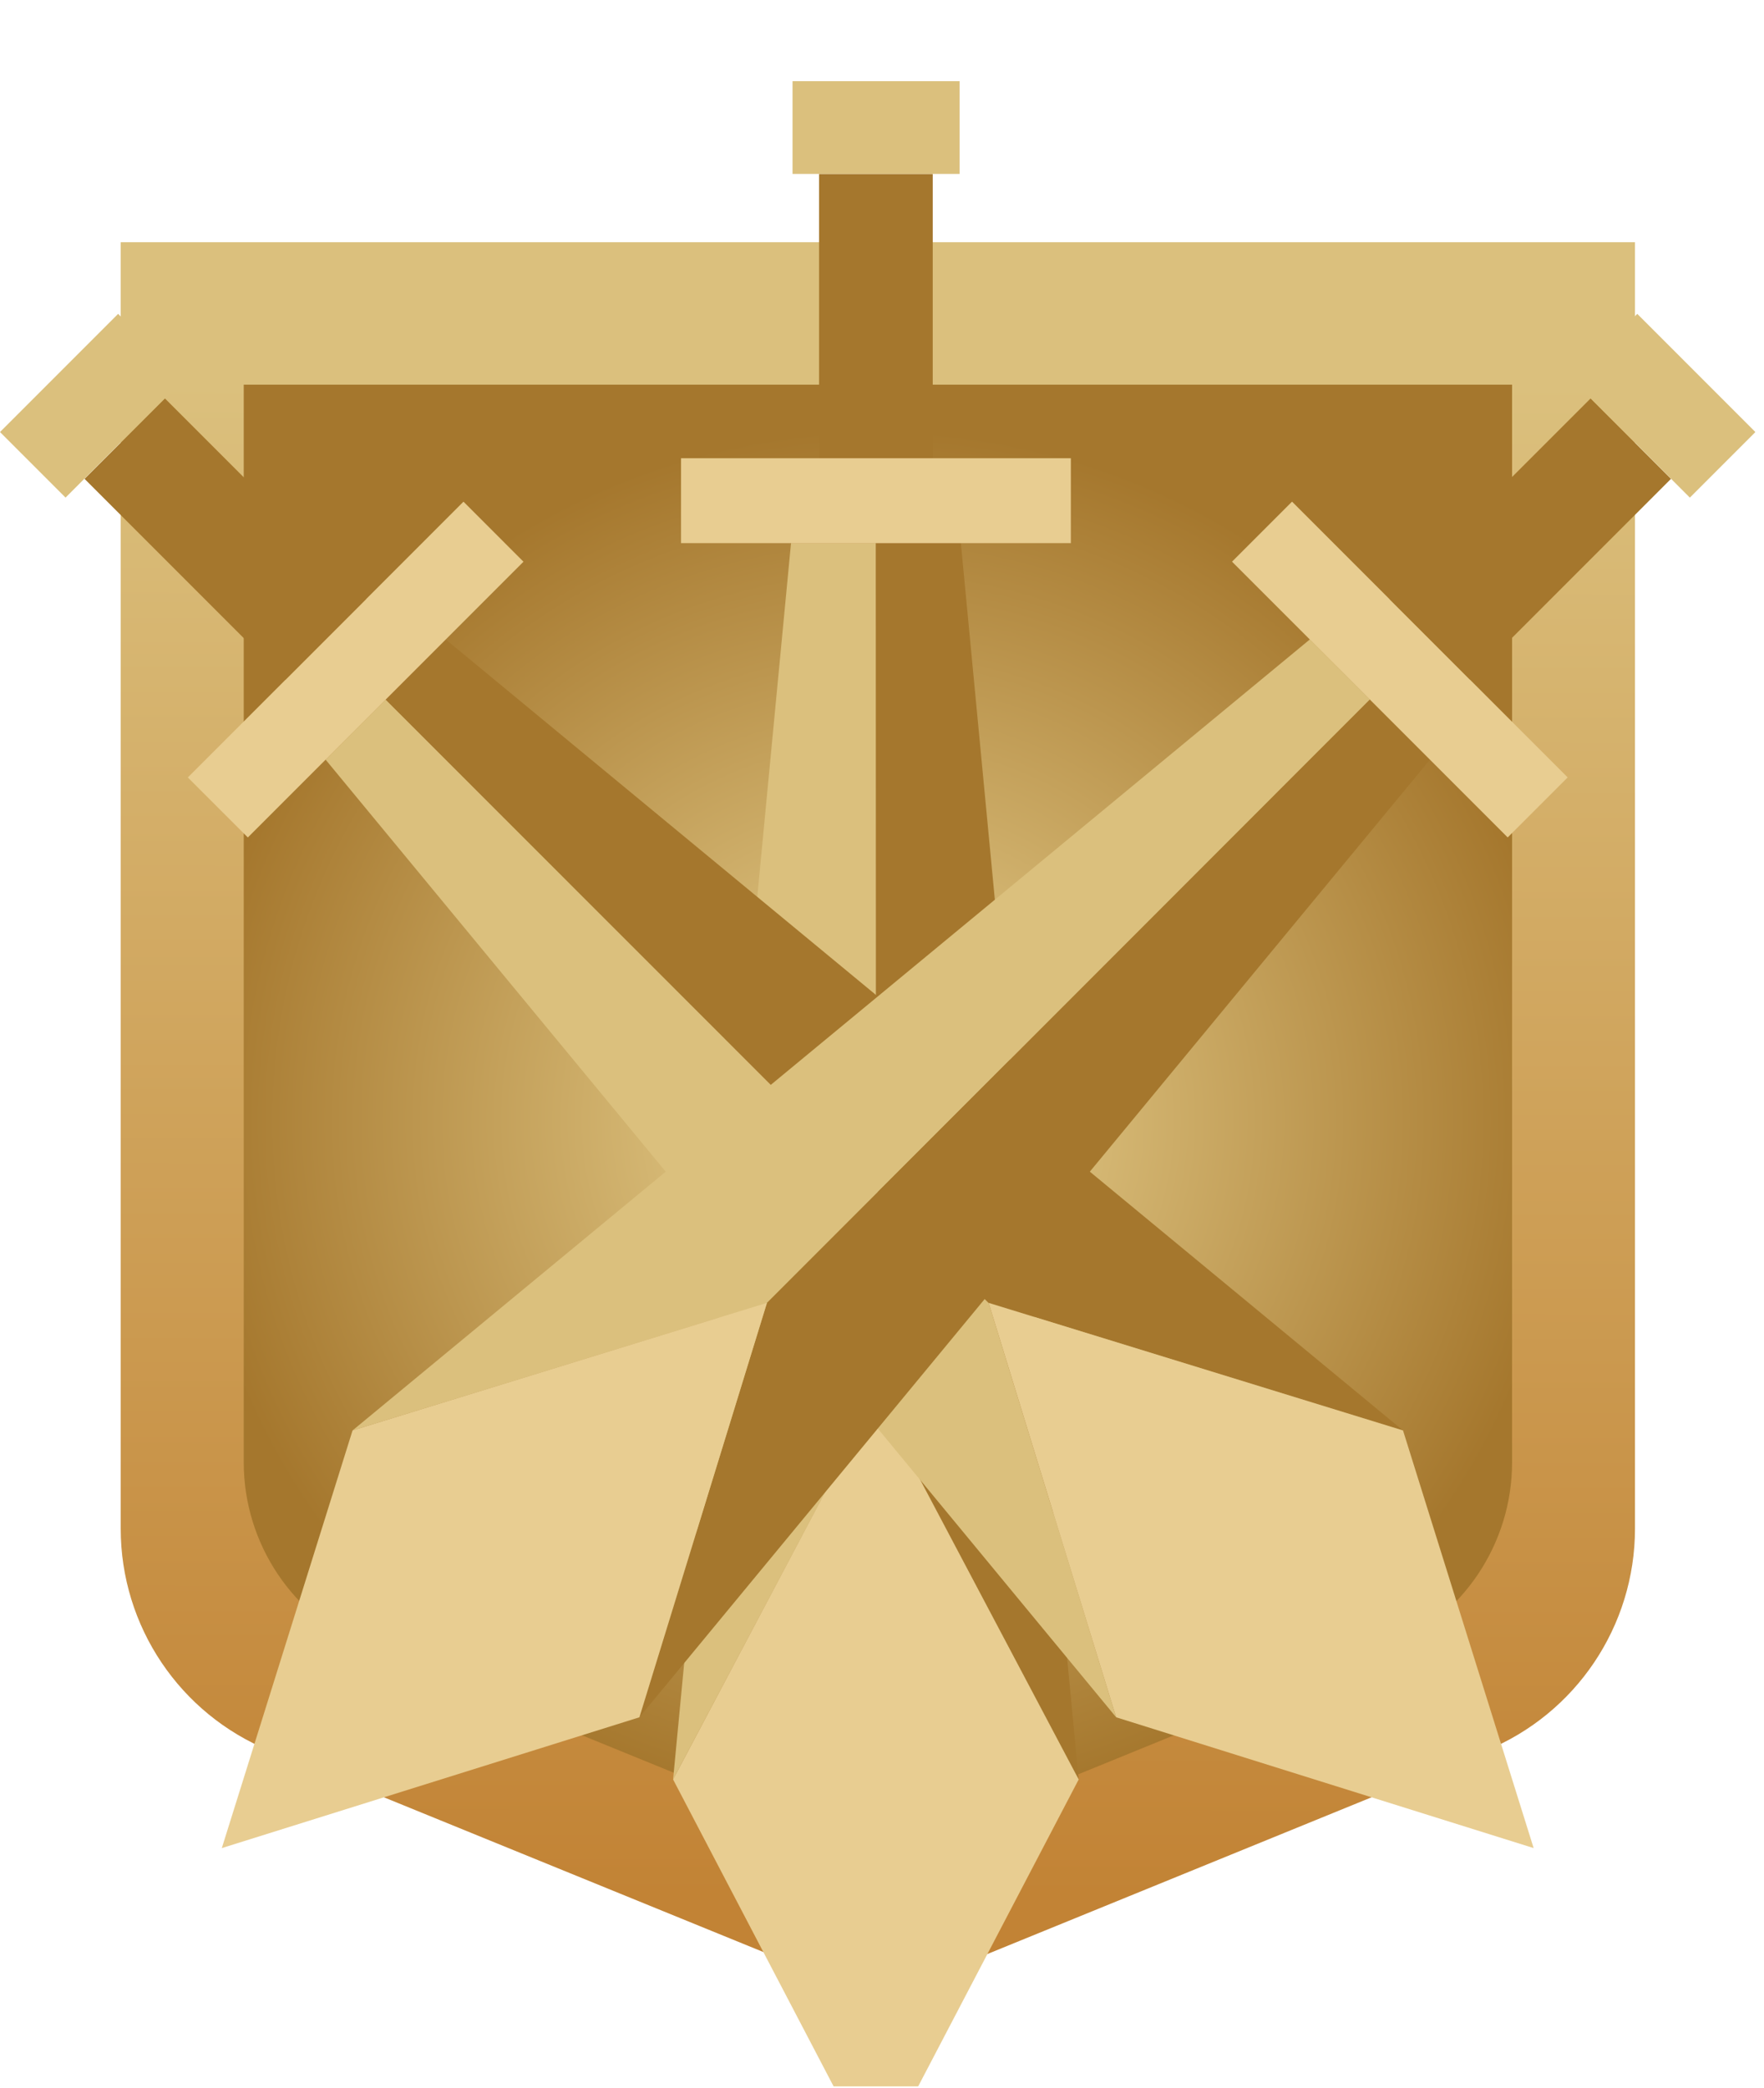 <svg width="153" height="181" viewBox="0 0 153 181" fill="none" xmlns="http://www.w3.org/2000/svg">
<g clip-path="url(#clip0_552_2878)">
<path d="M10.48 20.999H141.81V132.529C141.81 140.979 136.69 148.599 128.86 151.789L76.14 173.289L23.42 151.799C15.59 148.609 10.47 140.989 10.47 132.539V21.009L10.48 20.999Z" fill="url(#paint0_linear_552_2878)"/>
<path d="M21.14 33.349H131.15V126.779C131.15 133.859 126.86 140.239 120.31 142.909L76.15 160.919L31.99 142.909C25.43 140.239 21.14 133.859 21.14 126.779V33.349Z" fill="url(#paint1_radial_552_2878)"/>
<g filter="url(#filter0_d_552_2878)">
<path d="M68.61 40.079L58.38 147.279L75.97 114.049V40.079H68.61Z" fill="#DBC07D"/>
<path d="M83.34 40.079L93.56 147.279L75.97 114.049V40.079H83.34Z" fill="#A5772D"/>
<path d="M75.97 180.899L58.38 147.279L75.97 114.049L93.56 147.279L75.97 180.899Z" fill="#E8CD91"/>
<path d="M59.07 40.089L92.88 40.089V32.729L59.07 32.729V40.089Z" fill="#E8CD91"/>
<path d="M80.9 32.719V8.079H71.04V32.719H80.9Z" fill="#A5772D"/>
<path d="M83.23 8.079V0.039L68.74 0.039V8.079H83.23Z" fill="#DBC07D"/>
</g>
<g filter="url(#filter1_d_552_2878)">
<path d="M28.239 58.859L96.809 141.889L85.749 105.959L33.449 53.649L28.239 58.859Z" fill="#DBC07D"/>
<path d="M38.659 48.439L121.689 117.019L85.749 105.959L33.449 53.649L38.659 48.439Z" fill="#A5772D"/>
<path d="M133.02 153.229L96.81 141.889L85.75 105.959L121.69 117.019L133.02 153.229Z" fill="#E8CD91"/>
<path d="M21.497 65.608L45.404 41.701L40.2 36.496L16.293 60.404L21.497 65.608Z" fill="#E8CD91"/>
<path d="M31.727 44.967L14.304 27.544L7.332 34.516L24.755 51.939L31.727 44.967Z" fill="#A5772D"/>
<path d="M15.931 25.896L10.246 20.211L0 30.457L5.685 36.142L15.931 25.896Z" fill="#DBC07D"/>
</g>
<g filter="url(#filter2_d_552_2878)">
<path d="M113.609 48.439L30.579 117.019L66.519 105.959L118.819 53.649L113.609 48.439Z" fill="#DBC07D"/>
<path d="M124.029 58.859L55.459 141.889L66.519 105.959L118.819 53.649L124.029 58.859Z" fill="#A5772D"/>
<path d="M19.239 153.229L30.579 117.019L66.519 105.959L55.459 141.889L19.239 153.229Z" fill="#E8CD91"/>
<path d="M106.86 41.697L130.768 65.604L135.972 60.4L112.065 36.492L106.86 41.697Z" fill="#E8CD91"/>
<path d="M127.509 51.938L144.933 34.515L137.961 27.543L120.537 44.966L127.509 51.938Z" fill="#A5772D"/>
<path d="M146.569 36.144L152.254 30.459L142.008 20.212L136.323 25.898L146.569 36.144Z" fill="#DBC07D"/>
</g>
</g>
<defs>
<filter id="filter0_d_552_2878" x="48.38" y="-2.961" width="55.18" height="200.86" filterUnits="userSpaceOnUse" color-interpolation-filters="sRGB">
<feFlood flood-opacity="0" result="BackgroundImageFix"/>
<feColorMatrix in="SourceAlpha" type="matrix" values="0 0 0 0 0 0 0 0 0 0 0 0 0 0 0 0 0 0 127 0" result="hardAlpha"/>
<feOffset dy="7"/>
<feGaussianBlur stdDeviation="5"/>
<feColorMatrix type="matrix" values="0 0 0 0 0 0 0 0 0 0 0 0 0 0 0 0 0 0 0.45 0"/>
<feBlend mode="normal" in2="BackgroundImageFix" result="effect1_dropShadow_552_2878"/>
<feBlend mode="normal" in="SourceGraphic" in2="effect1_dropShadow_552_2878" result="shape"/>
</filter>
<filter id="filter1_d_552_2878" x="-10" y="17.211" width="153.02" height="153.018" filterUnits="userSpaceOnUse" color-interpolation-filters="sRGB">
<feFlood flood-opacity="0" result="BackgroundImageFix"/>
<feColorMatrix in="SourceAlpha" type="matrix" values="0 0 0 0 0 0 0 0 0 0 0 0 0 0 0 0 0 0 127 0" result="hardAlpha"/>
<feOffset dy="7"/>
<feGaussianBlur stdDeviation="5"/>
<feColorMatrix type="matrix" values="0 0 0 0 0 0 0 0 0 0 0 0 0 0 0 0 0 0 0.45 0"/>
<feBlend mode="normal" in2="BackgroundImageFix" result="effect1_dropShadow_552_2878"/>
<feBlend mode="normal" in="SourceGraphic" in2="effect1_dropShadow_552_2878" result="shape"/>
</filter>
<filter id="filter2_d_552_2878" x="9.239" y="17.212" width="153.015" height="153.017" filterUnits="userSpaceOnUse" color-interpolation-filters="sRGB">
<feFlood flood-opacity="0" result="BackgroundImageFix"/>
<feColorMatrix in="SourceAlpha" type="matrix" values="0 0 0 0 0 0 0 0 0 0 0 0 0 0 0 0 0 0 127 0" result="hardAlpha"/>
<feOffset dy="7"/>
<feGaussianBlur stdDeviation="5"/>
<feColorMatrix type="matrix" values="0 0 0 0 0 0 0 0 0 0 0 0 0 0 0 0 0 0 0.45 0"/>
<feBlend mode="normal" in2="BackgroundImageFix" result="effect1_dropShadow_552_2878"/>
<feBlend mode="normal" in="SourceGraphic" in2="effect1_dropShadow_552_2878" result="shape"/>
</filter>
<linearGradient id="paint0_linear_552_2878" x1="76.06" y1="164.459" x2="76.19" y2="33.139" gradientUnits="userSpaceOnUse">
<stop stop-color="#C28335"/>
<stop offset="1" stop-color="#DBC07D"/>
</linearGradient>
<radialGradient id="paint1_radial_552_2878" cx="0" cy="0" r="1" gradientUnits="userSpaceOnUse" gradientTransform="translate(76.14 97.139) scale(59.56 59.56)">
<stop offset="0.22" stop-color="#DBC07D"/>
<stop offset="1" stop-color="#A5772D"/>
</radialGradient>
<clipPath id="clip0_552_2878">
<rect width="152.254" height="180.86" fill="white" transform="translate(0 0.039)"/>
</clipPath>
</defs>
</svg>

